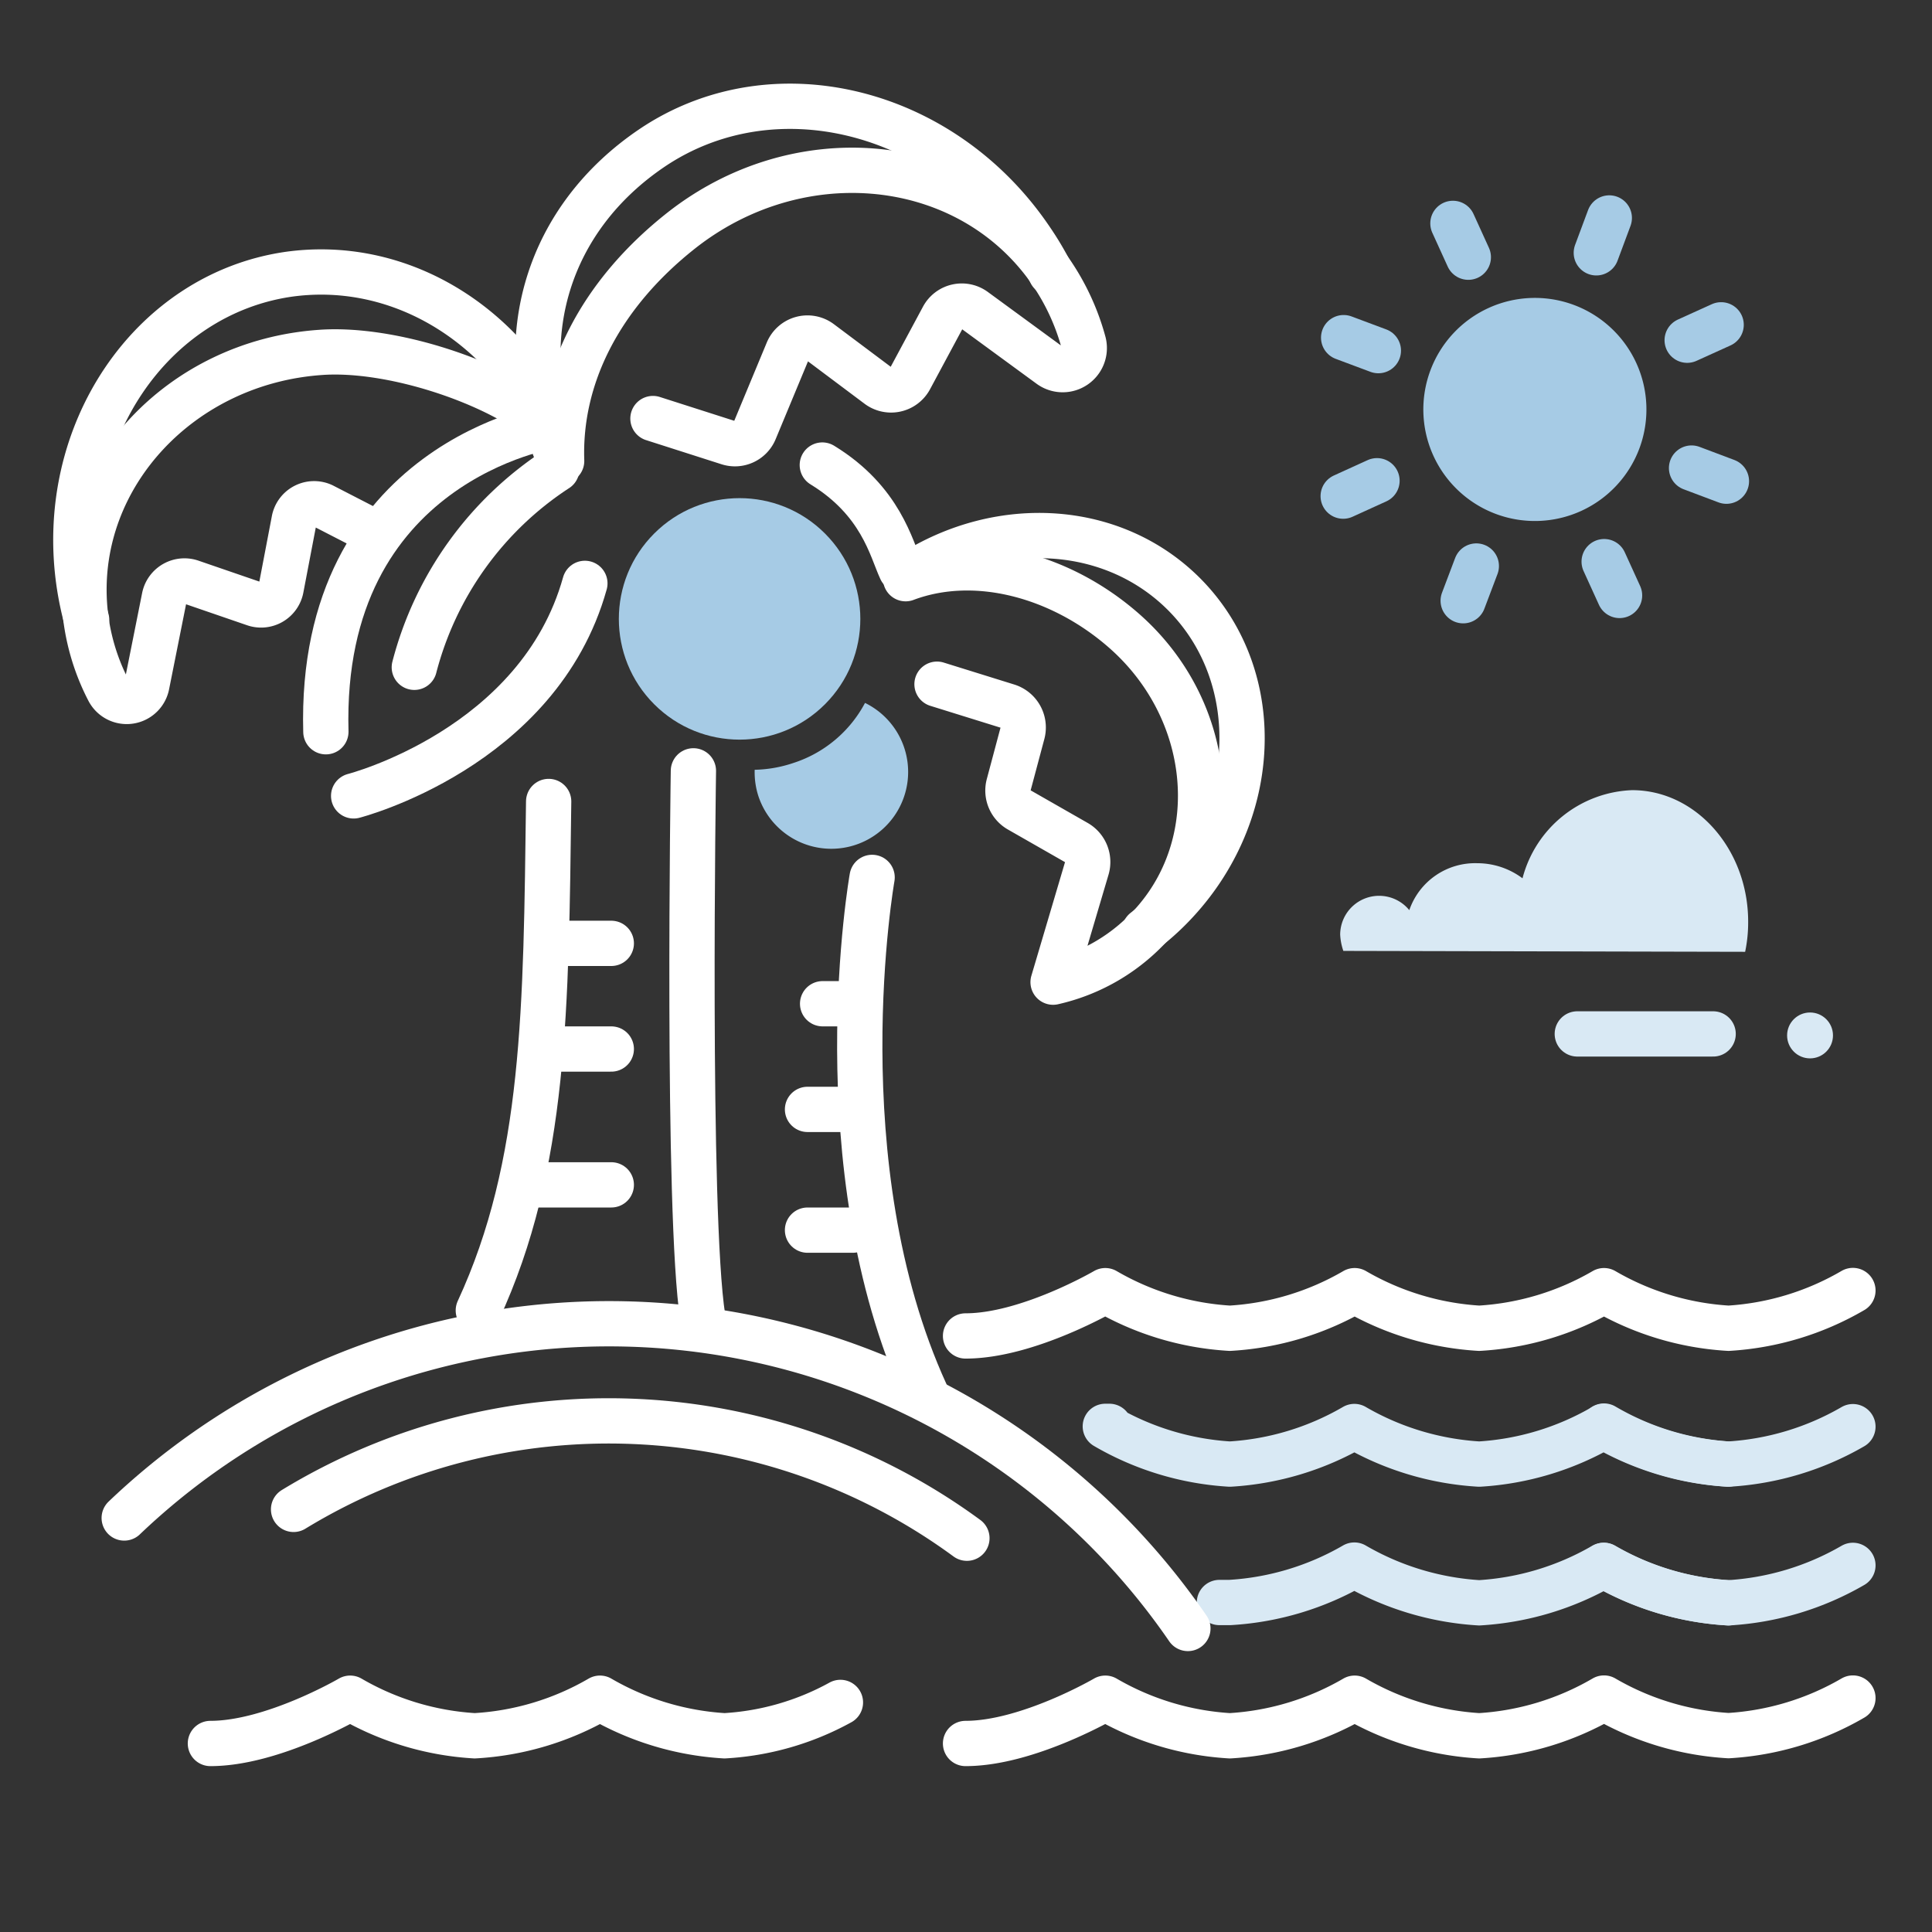 <svg xmlns="http://www.w3.org/2000/svg" width="128" height="128" viewBox="0 0 128 128"><rect x="0" y="0" width="128" height="128" fill="#333333" stroke="none"/><defs><style>.cls-1{fill:#A6CBE5;}.cls-2,.cls-4,.cls-5{fill:none;stroke-linecap:round;stroke-linejoin:round;stroke-width:3px;}.cls-2{stroke:#ffffff;}.cls-3{fill:#D9E9F4;}.cls-4{stroke:#D9E9F4;}.cls-5{stroke:#A6CBE5;}</style></defs><title>vacation</title><g id="text"><circle class="cls-1" cx="49" cy="41" r="8" transform="translate(-14.64 46.66) rotate(-45)"/><path class="cls-1" d="M52.56,50.55A8.54,8.54,0,0,1,50,51a5.14,5.14,0,0,0,.25,1.76,5.09,5.09,0,1,0,7.06-6.19A8.24,8.24,0,0,1,52.56,50.55Z"/><path class="cls-2" d="M61.34,92.32c-6.93-15.15-3.56-34.19-3.56-34.19"/><circle class="cls-3" cx="119.92" cy="68.6" r="1.52"/><path class="cls-4" d="M73.5,94.5h-.27A18.57,18.57,0,0,0,81.48,97a18.57,18.57,0,0,0,8.25-2.49A18.63,18.63,0,0,0,98,97a18.56,18.56,0,0,0,8.24-2.49A18.64,18.64,0,0,0,114.48,97"/><path class="cls-4" d="M106.27,94.48A18.62,18.62,0,0,0,114.52,97a18.61,18.61,0,0,0,8.24-2.48"/><path class="cls-4" d="M80.79,106.17c.23,0,.46,0,.69,0a18.62,18.62,0,0,0,8.25-2.48A18.68,18.68,0,0,0,98,106.19a18.61,18.61,0,0,0,8.24-2.48,18.69,18.69,0,0,0,8.26,2.48"/><path class="cls-4" d="M106.27,103.71a18.62,18.62,0,0,0,8.25,2.48,18.61,18.61,0,0,0,8.24-2.48"/><path class="cls-2" d="M122.76,85.5A18.56,18.56,0,0,1,114.52,88a18.57,18.57,0,0,1-8.25-2.49h0A18.56,18.56,0,0,1,98,88a18.63,18.63,0,0,1-8.25-2.49A18.57,18.57,0,0,1,81.48,88a18.57,18.57,0,0,1-8.25-2.49h0s-5.13,3-9.26,3"/><path class="cls-2" d="M122.76,112.5a18.56,18.56,0,0,1-8.24,2.49,18.57,18.57,0,0,1-8.25-2.49h0A18.56,18.56,0,0,1,98,115a18.63,18.63,0,0,1-8.25-2.49A18.57,18.57,0,0,1,81.48,115a18.57,18.57,0,0,1-8.25-2.49h0s-5.13,3-9.26,3"/><path class="cls-2" d="M55.68,112.79A18,18,0,0,1,48,115a18.63,18.63,0,0,1-8.25-2.49A18.57,18.57,0,0,1,31.45,115a18.57,18.57,0,0,1-8.25-2.49h0s-5.13,3-9.26,3"/><path class="cls-2" d="M36.59,28.21s-15.49,2.33-15,20.27"/><path class="cls-2" d="M31.69,86.82c4.48-9.68,4.48-20.08,4.66-33.72"/><path class="cls-2" d="M36.06,28c-3.25-2.69-10.14-5-14.85-4.65C12,24,5,31.49,5.6,40.09a14.45,14.45,0,0,0,1.59,5.65,1.36,1.36,0,0,0,2.54-.36l1.16-5.81a1.36,1.36,0,0,1,1.79-1L16.84,40a1.35,1.35,0,0,0,1.78-1l.86-4.5a1.35,1.35,0,0,1,1.9-1l3.38,1.74"/><path class="cls-2" d="M5.74,41.07a20.49,20.49,0,0,1-.5-2.38C3.77,28.71,10,19.53,19.06,18.18c6.94-1,13.57,2.79,17,9.07"/><path class="cls-2" d="M37.21,30.54c-.19-5.54,2.52-11,7.93-15.27,7.62-6,18.32-5.13,23.9,1.95a15.38,15.38,0,0,1,2.75,5.48,1.43,1.43,0,0,1-2.22,1.52l-5-3.66a1.42,1.42,0,0,0-2.1.47l-2.18,4.06a1.43,1.43,0,0,1-2.11.46l-3.83-2.87a1.42,1.42,0,0,0-2.16.58L50,28.53a1.42,1.42,0,0,1-1.74.8l-5-1.6"/><path class="cls-2" d="M69.62,18.08a19.69,19.69,0,0,0-1.3-2.19C62.43,7.15,51.18,4.42,43.2,9.8,36.36,14.42,33.8,22.34,37,30.34"/><path class="cls-2" d="M60,38.34c4.61-1.73,10.27-.23,14.46,3.44,5.9,5.17,6.79,13.81,2,19.29a12.51,12.51,0,0,1-6.69,4L72,57.54a1.48,1.48,0,0,0-.69-1.72l-3.78-2.16a1.47,1.47,0,0,1-.7-1.67l.91-3.41a1.48,1.48,0,0,0-1-1.8l-4.66-1.45"/><path class="cls-2" d="M75.83,61.66a16.28,16.28,0,0,0,1.55-1.35c6.08-6,6.58-15.33,1.13-20.88C73.82,34.67,66.28,34.24,60.39,38"/><path class="cls-2" d="M23.43,52.73S35.7,49.59,38.75,38.65"/><path class="cls-2" d="M27.45,44.21a22.37,22.37,0,0,1,9.44-13.13"/><path class="cls-2" d="M54.48,30.81c3.89,2.38,4.56,5.53,5.21,6.93"/><path class="cls-2" d="M8.23,100.57a46.52,46.52,0,0,1,70.47,7.32"/><path class="cls-2" d="M64.06,101.91A40.11,40.11,0,0,0,19.45,100"/><path class="cls-1" d="M108.61,29.72a7.39,7.39,0,1,1-4.32-9.51A7.39,7.39,0,0,1,108.61,29.72Z"/><line class="cls-5" x1="105.76" y1="16.75" x2="106.62" y2="14.44"/><line class="cls-5" x1="97.28" y1="17.04" x2="96.26" y2="14.8"/><line class="cls-5" x1="91.32" y1="23.23" x2="89.02" y2="22.37"/><line class="cls-5" x1="97.81" y1="37.5" x2="96.94" y2="39.8"/><line class="cls-5" x1="106.28" y1="37.21" x2="107.3" y2="39.45"/><line class="cls-5" x1="112.07" y1="31.01" x2="114.38" y2="31.88"/><line class="cls-5" x1="111.78" y1="22.54" x2="114.03" y2="21.52"/><line class="cls-5" x1="88.99" y1="32.87" x2="91.23" y2="31.85"/><line class="cls-2" x1="35.5" y1="78.5" x2="40.5" y2="78.5"/><line class="cls-2" x1="56.5" y1="81.5" x2="53.5" y2="81.5"/><line class="cls-2" x1="36.5" y1="69.5" x2="40.5" y2="69.5"/><line class="cls-2" x1="37.5" y1="62.5" x2="40.5" y2="62.5"/><line class="cls-2" x1="56.5" y1="73.5" x2="53.5" y2="73.5"/><line class="cls-2" x1="56.5" y1="66.5" x2="54.5" y2="66.5"/><path class="cls-2" d="M45.94,51.07s-.45,29.39.62,36.23"/><path class="cls-3" d="M89,63a3.86,3.86,0,0,1-.21-1.08,2.58,2.58,0,0,1,4.58-1.62,4.61,4.61,0,0,1,4.5-3.11,5,5,0,0,1,3,1,7.81,7.81,0,0,1,7.26-5.84c4.25,0,7.69,3.94,7.69,8.71a9.44,9.44,0,0,1-.2,2Z"/><line class="cls-4" x1="113.5" y1="68.5" x2="104.5" y2="68.5"/></g></svg>